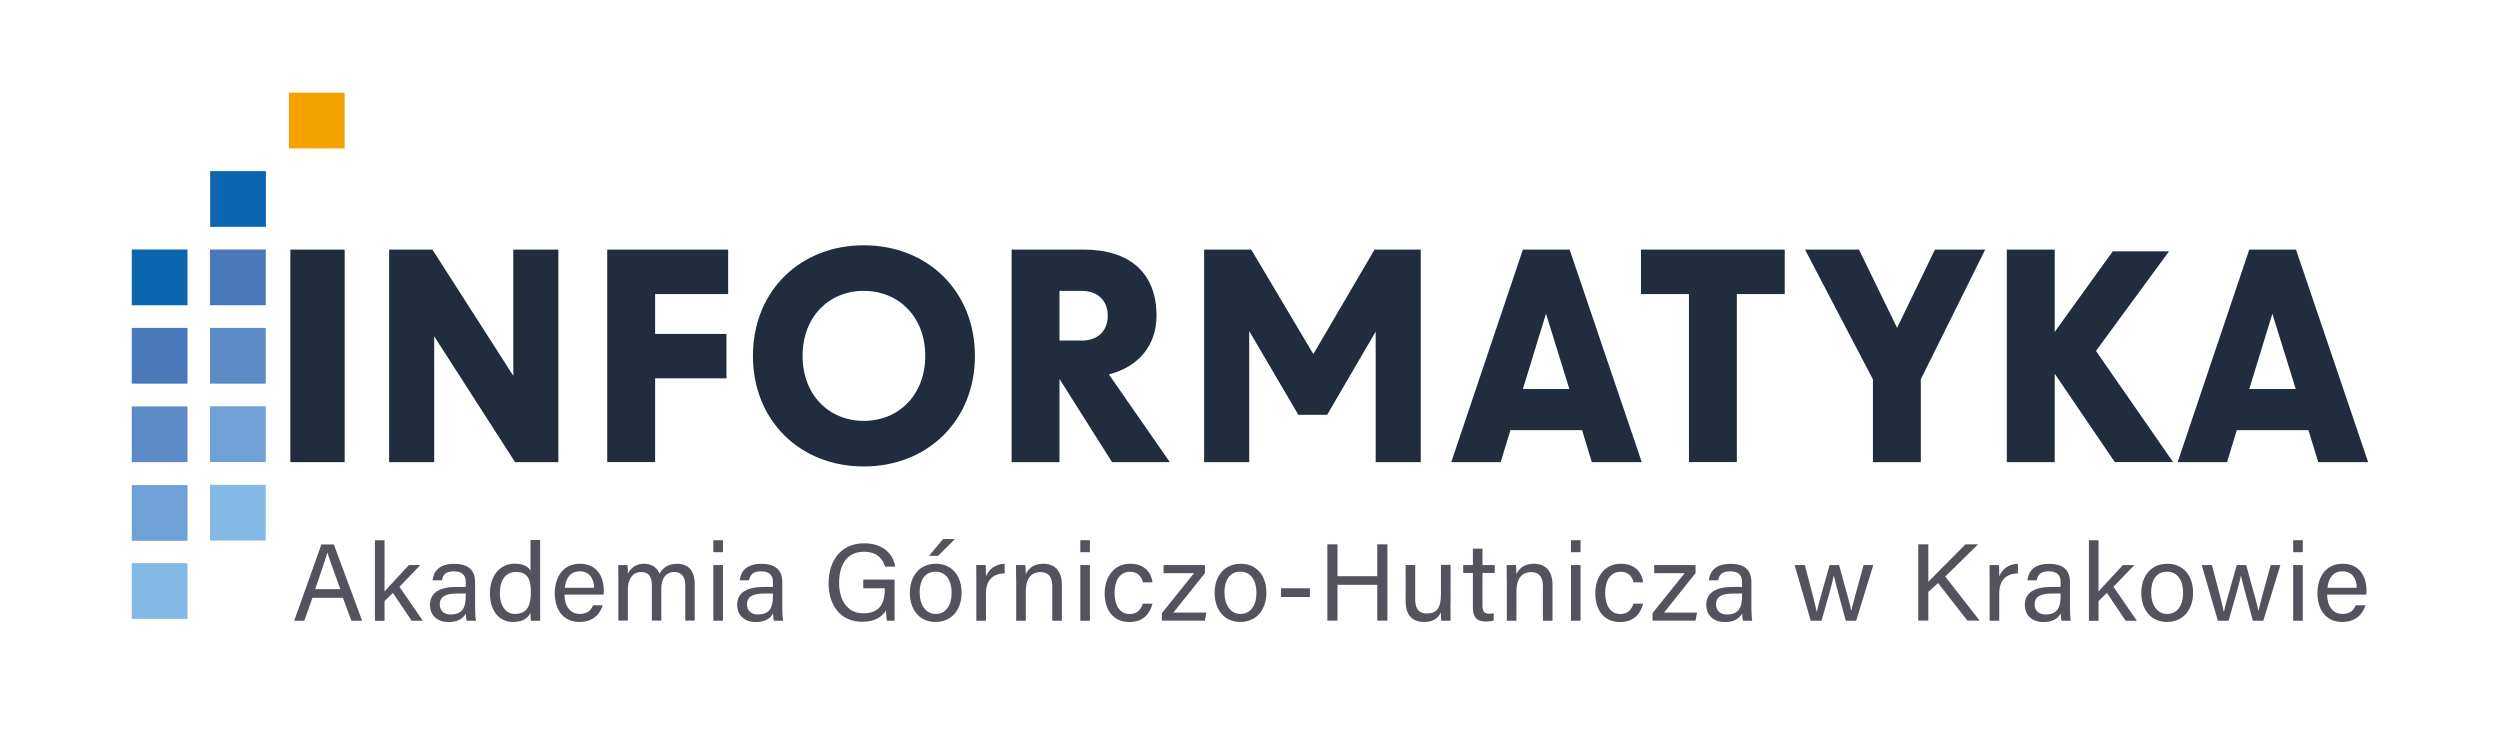 <?xml version="1.0" encoding="UTF-8"?>
<svg id="Warstwa_1" data-name="Warstwa 1" xmlns="http://www.w3.org/2000/svg" viewBox="0 0 283.46 85.04">
  <defs>
    <style>
      .cls-1 {
        fill: #212c3f;
      }

      .cls-1, .cls-2, .cls-3, .cls-4, .cls-5, .cls-6, .cls-7, .cls-8 {
        stroke-width: 0px;
      }

      .cls-2 {
        fill: #4978bb;
      }

      .cls-3 {
        fill: #6fa1d6;
      }

      .cls-4 {
        fill: #5c8bc8;
      }

      .cls-5 {
        fill: #f6a200;
      }

      .cls-6 {
        fill: #0c65af;
      }

      .cls-7 {
        fill: #85b9e5;
      }

      .cls-8 {
        fill: #52535d;
      }
    </style>
  </defs>
  <path class="cls-1" d="m44.12,28.3h4.91l9.17,14.31v-14.31h5.11v24.1h-4.91l-9.17-14.27v14.27h-5.11v-24.1Z"/>
  <path class="cls-1" d="m68.84,28.3h13.72v5.04h-8.28v4.52h8.09v5.04h-8.09v9.49h-5.43v-24.1Z"/>
  <path class="cls-1" d="m85.37,40.35c0-7.37,5.37-12.54,12.57-12.54s12.6,5.17,12.6,12.54-5.4,12.54-12.6,12.54-12.57-5.17-12.57-12.54Zm12.57,7.37c3.96,0,6.97-2.95,6.97-7.37s-3.01-7.37-6.97-7.37-6.94,2.95-6.94,7.37,2.98,7.37,6.94,7.37Z"/>
  <path class="cls-1" d="m120.13,42.97v9.43h-5.43v-24.1h8.18c5.11,0,8.25,2.55,8.25,7.5,0,3.31-2,5.79-5.4,6.65l6.91,9.95h-6.55l-5.96-9.43Zm2.49-4.35c1.83,0,2.98-1.08,2.98-2.82s-1.15-2.82-2.98-2.82h-2.49v5.63h2.49Z"/>
  <path class="cls-1" d="m136.53,28.3h5.34l7.04,11.85,6.94-11.85h5.24v24.1h-5.11v-14.8l-5.5,9.43h-3.27l-5.57-9.49v14.86h-5.11v-24.1Z"/>
  <path class="cls-1" d="m172.67,28.3h5.3l8.18,24.1h-5.66l-1.11-3.63h-8.12l-1.11,3.63h-5.6l8.12-24.1Zm5.27,15.81l-2.65-8.54-2.62,8.54h5.27Z"/>
  <path class="cls-1" d="m191.49,33.34h-5.43v-5.04h16.3v5.04h-5.43v19.05h-5.43v-19.05Z"/>
  <path class="cls-1" d="m212.35,43l-7.69-14.7h6.12l4.32,8.87,4.29-8.87h5.7l-7.3,14.7v9.4h-5.43v-9.4Z"/>
  <path class="cls-1" d="m232.97,42.38v10.02h-5.43v-24.1h5.43v9.33l6.58-9.13h6.38l-8.28,11.29,8.74,12.6h-6.61l-6.81-10.02Z"/>
  <path class="cls-1" d="m255.03,28.3h5.3l8.18,24.1h-5.66l-1.11-3.63h-8.12l-1.11,3.63h-5.6l8.12-24.1Zm5.27,15.81l-2.65-8.54-2.62,8.54h5.27Z"/>
  <rect class="cls-2" x="23.81" y="28.29" width="6.32" height="6.32"/>
  <rect class="cls-6" x="23.83" y="19.4" width="6.32" height="6.32"/>
  <rect class="cls-7" x="23.81" y="54.97" width="6.32" height="6.32"/>
  <rect class="cls-4" x="23.81" y="37.18" width="6.32" height="6.32"/>
  <rect class="cls-3" x="23.81" y="46.07" width="6.32" height="6.32"/>
  <rect class="cls-5" x="32.76" y="10.51" width="6.32" height="6.32"/>
  <rect class="cls-2" x="14.94" y="37.18" width="6.32" height="6.32"/>
  <rect class="cls-6" x="14.94" y="28.29" width="6.32" height="6.32"/>
  <rect class="cls-7" x="14.94" y="63.85" width="6.32" height="6.32"/>
  <rect class="cls-4" x="14.94" y="46.08" width="6.32" height="6.32"/>
  <rect class="cls-3" x="14.94" y="55" width="6.32" height="6.32"/>
  <rect class="cls-1" x="32.92" y="28.3" width="6.16" height="24.1"/>
  <g>
    <path class="cls-8" d="m35.43,67.78l-.93,2.6h-1.14l3.08-8.65h1.41l3.21,8.65h-1.22l-.96-2.6h-3.45Zm3.16-.98c-.82-2.27-1.28-3.48-1.46-4.14h-.01c-.21.73-.72,2.2-1.38,4.14h2.86Z"/>
    <path class="cls-8" d="m43.59,67.08c.53-.62,1.92-2.08,2.77-3.01h1.3l-2.37,2.46,2.65,3.85h-1.27l-2.12-3.15-.95.92v2.24h-1.09v-9.13h1.09v5.83Z"/>
    <path class="cls-8" d="m53.87,69c0,.57.05,1.19.09,1.38h-1.04c-.05-.14-.09-.44-.1-.83-.22.42-.72.98-1.95.98-1.49,0-2.12-.97-2.12-1.93,0-1.41,1.11-2.05,2.98-2.05h1.08v-.54c0-.56-.18-1.23-1.36-1.23-1.05,0-1.23.52-1.35,1.02h-1.05c.08-.87.62-1.87,2.43-1.87,1.54,0,2.39.63,2.39,2.07v3.01Zm-1.06-1.7h-1.02c-1.26,0-1.93.35-1.93,1.24,0,.66.45,1.13,1.23,1.13,1.52,0,1.72-1.02,1.72-2.17v-.2Z"/>
    <path class="cls-8" d="m61.24,61.25v7.35c0,.59,0,1.17.01,1.78h-1.05c-.03-.17-.05-.65-.05-.9-.31.66-.95,1.04-1.98,1.04-1.62,0-2.62-1.31-2.62-3.24s1.07-3.37,2.82-3.37c1.12,0,1.61.45,1.78.8v-3.48h1.09Zm-4.56,6.01c0,1.52.72,2.35,1.71,2.35,1.47,0,1.8-1.09,1.8-2.47s-.29-2.29-1.71-2.29c-1.11,0-1.8.88-1.8,2.41Z"/>
    <path class="cls-8" d="m64,67.42c0,1.28.65,2.19,1.72,2.19,1,0,1.32-.51,1.52-.98h1.1c-.25.81-.92,1.89-2.65,1.89-1.98,0-2.79-1.61-2.79-3.23,0-1.88.95-3.37,2.86-3.37,2.03,0,2.7,1.63,2.7,2.98,0,.19,0,.35-.02.52h-4.44Zm3.36-.77c-.01-1.04-.53-1.87-1.61-1.87s-1.6.77-1.71,1.87h3.32Z"/>
    <path class="cls-8" d="m70.11,65.7c0-.54,0-1.11-.01-1.63h1.05c.02.19.05.65.04.97.29-.56.84-1.12,1.83-1.12.89,0,1.51.45,1.75,1.13.34-.6.93-1.13,2.01-1.13s1.99.6,1.99,2.31v4.14h-1.07v-4.01c0-.73-.26-1.5-1.25-1.5s-1.47.78-1.47,1.89v3.62h-1.07v-3.98c0-.81-.23-1.53-1.22-1.53s-1.5.82-1.5,2.02v3.49h-1.08v-4.68Z"/>
    <path class="cls-8" d="m80.88,61.25h1.09v1.36h-1.09v-1.36Zm0,2.82h1.09v6.31h-1.09v-6.31Z"/>
    <path class="cls-8" d="m88.7,69c0,.57.05,1.19.09,1.38h-1.04c-.05-.14-.09-.44-.1-.83-.22.42-.72.98-1.95.98-1.49,0-2.12-.97-2.12-1.93,0-1.41,1.11-2.05,2.98-2.05h1.08v-.54c0-.56-.18-1.23-1.36-1.23-1.05,0-1.23.52-1.35,1.02h-1.05c.08-.87.62-1.87,2.43-1.87,1.54,0,2.39.63,2.39,2.07v3.01Zm-1.06-1.7h-1.02c-1.26,0-1.93.35-1.93,1.24,0,.66.45,1.13,1.23,1.13,1.52,0,1.72-1.02,1.72-2.17v-.2Z"/>
    <path class="cls-8" d="m101.45,70.38h-.88c-.06-.17-.09-.55-.11-1.17-.38.61-1.12,1.29-2.69,1.29-2.5,0-3.82-1.89-3.82-4.36,0-2.59,1.42-4.54,4.03-4.54,2.01,0,3.28,1.09,3.52,2.64h-1.15c-.29-.97-.99-1.68-2.4-1.68-2.01,0-2.81,1.6-2.81,3.53,0,1.78.8,3.45,2.76,3.45s2.42-1.29,2.42-2.75v-.09h-2.44v-.98h3.55v4.67Z"/>
    <path class="cls-8" d="m109.03,67.21c0,1.82-1.04,3.31-2.97,3.31-1.81,0-2.9-1.4-2.9-3.29s1.07-3.31,2.97-3.31c1.75,0,2.9,1.31,2.9,3.29Zm-4.75.01c0,1.38.69,2.39,1.82,2.39s1.8-.96,1.8-2.39-.64-2.4-1.83-2.4-1.8.95-1.8,2.39Zm3.99-6.1l-1.91,1.91h-1.03l1.59-1.91h1.34Z"/>
    <path class="cls-8" d="m110.7,65.78c0-.88,0-1.38-.01-1.71h1.07c.02.18.03.67.03,1.29.33-.85,1.08-1.4,2.12-1.44v1.09c-1.29.04-2.12.71-2.12,2.31v3.06h-1.09v-4.59Z"/>
    <path class="cls-8" d="m115.21,65.66c0-.55,0-1.1-.01-1.59h1.06c.03.19.05.85.04,1.04.25-.54.77-1.19,1.99-1.19s2.11.72,2.11,2.4v4.06h-1.09v-3.92c0-.95-.37-1.59-1.33-1.59-1.19,0-1.67.91-1.67,2.17v3.34h-1.09v-4.72Z"/>
    <path class="cls-8" d="m122.49,61.25h1.09v1.36h-1.09v-1.36Zm0,2.82h1.09v6.31h-1.09v-6.31Z"/>
    <path class="cls-8" d="m130.67,68.45c-.27,1.09-1,2.08-2.61,2.08-1.74,0-2.81-1.25-2.81-3.27,0-1.78,1.01-3.34,2.89-3.34s2.45,1.3,2.53,2.11h-1.08c-.16-.64-.56-1.2-1.47-1.2-1.12,0-1.75.96-1.75,2.39s.61,2.4,1.71,2.4c.79,0,1.25-.42,1.5-1.17h1.08Z"/>
    <path class="cls-8" d="m131.75,69.5l3.63-4.51h-3.45v-.92h4.69v.91l-3.58,4.48h3.75l-.18.91h-4.87v-.88Z"/>
    <path class="cls-8" d="m143.59,67.21c0,1.82-1.04,3.31-2.97,3.31-1.81,0-2.9-1.4-2.9-3.29s1.07-3.31,2.97-3.31c1.75,0,2.9,1.31,2.9,3.29Zm-4.75.01c0,1.38.69,2.39,1.82,2.39s1.8-.96,1.8-2.39-.64-2.4-1.83-2.4-1.8.95-1.8,2.39Z"/>
    <path class="cls-8" d="m148.52,66.7v.99h-3.27v-.99h3.27Z"/>
    <path class="cls-8" d="m150.5,61.72h1.15v3.61h4.51v-3.61h1.15v8.65h-1.15v-4.06h-4.51v4.06h-1.15v-8.65Z"/>
    <path class="cls-8" d="m164.46,68.54c0,.61,0,1.47.01,1.84h-1.06c-.02-.17-.04-.55-.04-.95-.31.7-.92,1.09-1.91,1.09-1.06,0-2.08-.53-2.08-2.31v-4.15h1.08v3.91c0,.83.26,1.59,1.31,1.59,1.16,0,1.61-.64,1.61-2.22v-3.29h1.09v4.47Z"/>
    <path class="cls-8" d="m165.91,64.07h1.09v-1.86h1.09v1.86h1.39v.89h-1.39v3.69c0,.61.15.93.72.93.15,0,.38,0,.55-.05v.82c-.27.1-.64.12-.94.12-.98,0-1.42-.51-1.42-1.56v-3.95h-1.09v-.89Z"/>
    <path class="cls-8" d="m170.84,65.66c0-.55,0-1.1-.01-1.59h1.06c.03.19.05.85.04,1.04.25-.54.77-1.19,1.99-1.19s2.11.72,2.11,2.4v4.06h-1.09v-3.92c0-.95-.37-1.59-1.33-1.59-1.19,0-1.67.91-1.67,2.17v3.34h-1.09v-4.72Z"/>
    <path class="cls-8" d="m178.12,61.25h1.09v1.36h-1.09v-1.36Zm0,2.82h1.09v6.31h-1.09v-6.31Z"/>
    <path class="cls-8" d="m186.3,68.45c-.27,1.09-1,2.08-2.61,2.08-1.74,0-2.81-1.25-2.81-3.27,0-1.78,1.01-3.34,2.89-3.34s2.45,1.3,2.53,2.11h-1.08c-.16-.64-.56-1.2-1.47-1.2-1.12,0-1.75.96-1.75,2.39s.61,2.4,1.71,2.4c.79,0,1.25-.42,1.5-1.17h1.08Z"/>
    <path class="cls-8" d="m187.38,69.5l3.63-4.51h-3.45v-.92h4.69v.91l-3.58,4.48h3.75l-.18.91h-4.87v-.88Z"/>
    <path class="cls-8" d="m198.58,69c0,.57.05,1.19.09,1.38h-1.04c-.05-.14-.09-.44-.1-.83-.22.42-.72.98-1.95.98-1.49,0-2.12-.97-2.12-1.93,0-1.41,1.11-2.05,2.98-2.05h1.08v-.54c0-.56-.18-1.23-1.36-1.23-1.05,0-1.23.52-1.35,1.02h-1.05c.08-.87.62-1.87,2.43-1.87,1.54,0,2.39.63,2.39,2.07v3.01Zm-1.06-1.7h-1.02c-1.26,0-1.93.35-1.93,1.24,0,.66.45,1.13,1.23,1.13,1.52,0,1.72-1.02,1.72-2.17v-.2Z"/>
    <path class="cls-8" d="m204.64,64.07c.78,2.96,1.23,4.65,1.34,5.3h.02c.11-.59.56-2.16,1.45-5.3h1.07c.99,3.57,1.28,4.61,1.38,5.17h.01c.16-.68.41-1.62,1.39-5.17h1.1l-1.94,6.31h-1.18c-.61-2.3-1.22-4.43-1.35-5.11h-.01c-.12.69-.68,2.61-1.39,5.11h-1.22l-1.83-6.31h1.15Z"/>
    <path class="cls-8" d="m217.5,61.72h1.14v4.24c.64-.67,2.84-2.84,4.21-4.24h1.43l-3.72,3.65,3.9,5h-1.39l-3.32-4.26-1.11,1v3.26h-1.14v-8.65Z"/>
    <path class="cls-8" d="m225.59,65.78c0-.88,0-1.38-.01-1.71h1.07c.02.18.03.67.03,1.29.33-.85,1.08-1.4,2.12-1.44v1.09c-1.29.04-2.12.71-2.12,2.31v3.06h-1.09v-4.59Z"/>
    <path class="cls-8" d="m234.7,69c0,.57.05,1.19.09,1.38h-1.04c-.05-.14-.09-.44-.1-.83-.22.42-.72.98-1.95.98-1.49,0-2.12-.97-2.12-1.93,0-1.41,1.11-2.05,2.98-2.05h1.08v-.54c0-.56-.18-1.23-1.36-1.23-1.05,0-1.23.52-1.35,1.02h-1.05c.08-.87.62-1.87,2.43-1.87,1.54,0,2.39.63,2.39,2.07v3.01Zm-1.06-1.7h-1.02c-1.26,0-1.93.35-1.93,1.24,0,.66.45,1.13,1.23,1.13,1.52,0,1.72-1.02,1.72-2.17v-.2Z"/>
    <path class="cls-8" d="m237.93,67.08c.53-.62,1.92-2.08,2.77-3.01h1.3l-2.37,2.46,2.65,3.85h-1.27l-2.12-3.15-.95.92v2.24h-1.09v-9.13h1.09v5.83Z"/>
    <path class="cls-8" d="m248.66,67.21c0,1.82-1.04,3.31-2.97,3.31-1.81,0-2.9-1.4-2.9-3.29s1.07-3.31,2.97-3.31c1.75,0,2.9,1.31,2.9,3.29Zm-4.75.01c0,1.38.69,2.39,1.82,2.39s1.8-.96,1.8-2.39-.64-2.4-1.83-2.4-1.8.95-1.8,2.39Z"/>
    <path class="cls-8" d="m250.8,64.07c.78,2.96,1.23,4.65,1.34,5.3h.02c.11-.59.56-2.16,1.45-5.3h1.07c.99,3.57,1.28,4.61,1.38,5.17h.01c.16-.68.41-1.62,1.39-5.17h1.1l-1.94,6.31h-1.18c-.61-2.3-1.22-4.43-1.35-5.11h-.01c-.12.69-.68,2.61-1.39,5.11h-1.22l-1.83-6.31h1.15Z"/>
    <path class="cls-8" d="m260.01,61.25h1.09v1.36h-1.09v-1.36Zm0,2.82h1.09v6.31h-1.09v-6.31Z"/>
    <path class="cls-8" d="m263.86,67.42c0,1.28.65,2.19,1.72,2.19,1,0,1.32-.51,1.52-.98h1.1c-.25.81-.92,1.89-2.65,1.89-1.98,0-2.79-1.61-2.79-3.23,0-1.88.95-3.37,2.86-3.37,2.03,0,2.7,1.63,2.7,2.98,0,.19,0,.35-.02.52h-4.44Zm3.36-.77c-.01-1.04-.53-1.87-1.61-1.87s-1.6.77-1.71,1.87h3.32Z"/>
  </g>
</svg>